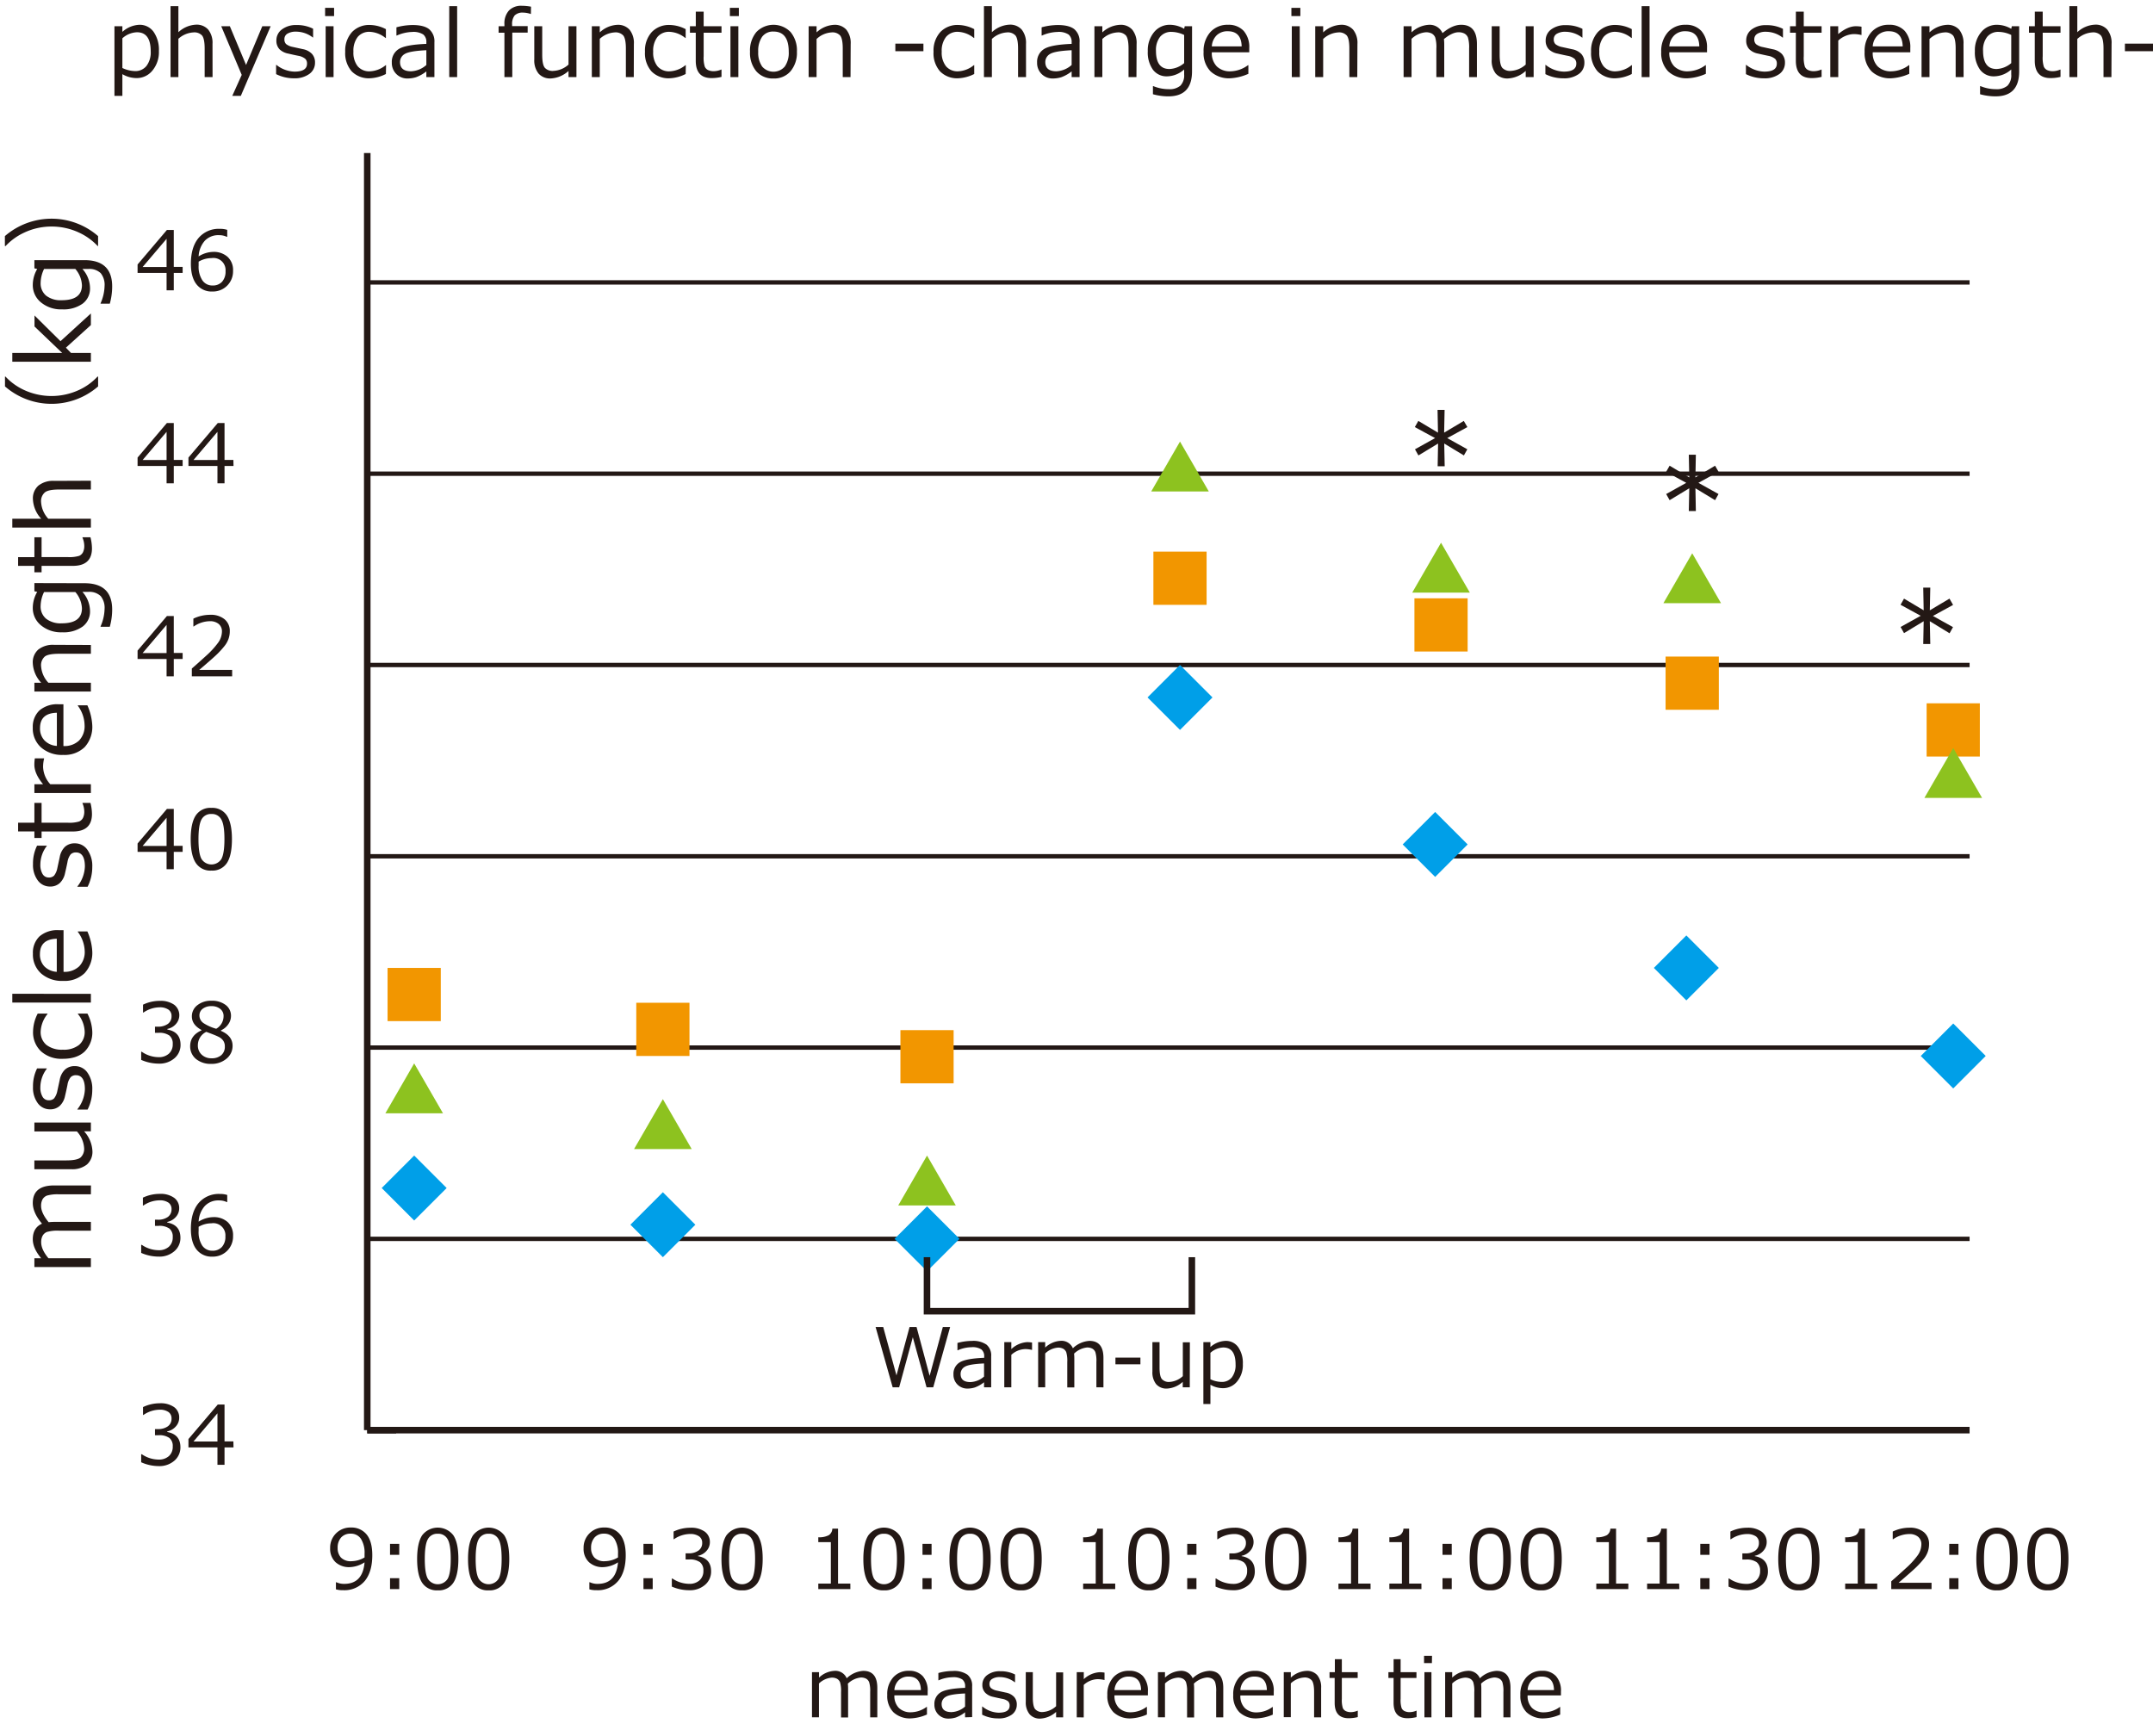 <svg id="レイヤー_1" data-name="レイヤー 1" xmlns="http://www.w3.org/2000/svg" viewBox="0 0 700 564.51"><defs><style>.cls-1{fill:#231815;}.cls-2{fill:#009fe8;}.cls-3{fill:#f29600;}.cls-4{fill:#8dc21f;}</style></defs><rect class="cls-1" x="119.4" y="463.96" width="9.4" height="2.13"/><rect class="cls-1" x="119.4" y="463.96" width="520.97" height="2.13"/><rect class="cls-1" x="119.4" y="402.12" width="520.97" height="1.42"/><rect class="cls-1" x="119.4" y="339.92" width="520.97" height="1.42"/><rect class="cls-1" x="119.4" y="277.72" width="520.97" height="1.42"/><rect class="cls-1" x="119.4" y="215.52" width="520.97" height="1.42"/><rect class="cls-1" x="119.4" y="153.32" width="520.97" height="1.42"/><rect class="cls-1" x="119.4" y="91.12" width="520.97" height="1.42"/><rect class="cls-1" x="118.34" y="49.76" width="2.13" height="415.26"/><path class="cls-1" d="M45.9,407.39v-2.61h.21a9.79,9.79,0,0,0,5.46,1.74,4.82,4.82,0,0,0,3.34-1.13,4,4,0,0,0,1.25-3.15,3.34,3.34,0,0,0-1.09-2.76,5.64,5.64,0,0,0-3.54-.88H50.39v-2h.88a5.4,5.4,0,0,0,3.31-.9,3,3,0,0,0,1.19-2.52,2.48,2.48,0,0,0-1-2.13,4.88,4.88,0,0,0-2.88-.75A9.48,9.48,0,0,0,46.6,392h-.14v-2.57a12.71,12.71,0,0,1,5.45-1.23,7.56,7.56,0,0,1,4.69,1.27,4.08,4.08,0,0,1,1.66,3.42,4.15,4.15,0,0,1-1.11,2.84,5,5,0,0,1-2.77,1.59v.2q4.27.78,4.28,4.93a5.61,5.61,0,0,1-2,4.42,7.35,7.35,0,0,1-5.06,1.73A14.07,14.07,0,0,1,45.9,407.39Z"/><path class="cls-1" d="M73.88,388.56v2.3h-.16a5.84,5.84,0,0,0-2.55-.53,6,6,0,0,0-4.59,1.83,8.22,8.22,0,0,0-2,5.07,9.3,9.3,0,0,1,4.78-1.47A6.69,6.69,0,0,1,74,397.35a5.75,5.75,0,0,1,1.77,4.53,6.52,6.52,0,0,1-6.71,6.73,6.19,6.19,0,0,1-5.15-2.3q-1.84-2.31-1.85-6.7c0-3.59.83-6.39,2.47-8.38a8.6,8.6,0,0,1,7-3A7.4,7.4,0,0,1,73.88,388.56Zm-9.3,10.34c0,.71,0,1.14,0,1.29A8.1,8.1,0,0,0,65.74,405a3.88,3.88,0,0,0,3.34,1.68,4,4,0,0,0,3.08-1.23A4.9,4.9,0,0,0,73.28,402a3.94,3.94,0,0,0-4.55-4.23A8.37,8.37,0,0,0,64.58,398.9Z"/><path class="cls-1" d="M45.9,344.63V342h.21a9.73,9.73,0,0,0,5.46,1.75,4.78,4.78,0,0,0,3.34-1.14,4,4,0,0,0,1.25-3.14,3.34,3.34,0,0,0-1.09-2.76,5.64,5.64,0,0,0-3.54-.88H50.39v-2h.88a5.4,5.4,0,0,0,3.31-.9,3,3,0,0,0,1.19-2.52,2.45,2.45,0,0,0-1-2.12,4.88,4.88,0,0,0-2.88-.75,9.47,9.47,0,0,0-5.25,1.7h-.14v-2.56a12.58,12.58,0,0,1,5.45-1.24,7.63,7.63,0,0,1,4.69,1.27,4.28,4.28,0,0,1,.55,6.26,4.9,4.9,0,0,1-2.77,1.59v.21q4.27.76,4.28,4.93a5.62,5.62,0,0,1-2,4.42,7.4,7.4,0,0,1-5.06,1.73A14.23,14.23,0,0,1,45.9,344.63Z"/><path class="cls-1" d="M65.49,335.05v-.15q-3.1-1.69-3.11-4.38a4.51,4.51,0,0,1,1.79-3.67,7.08,7.08,0,0,1,4.57-1.45,7.3,7.3,0,0,1,4.62,1.37,4.33,4.33,0,0,1,1.74,3.58,4.6,4.6,0,0,1-.87,2.68,5.68,5.68,0,0,1-2.39,2v.17q3.78,1.62,3.78,4.86a5.31,5.31,0,0,1-2,4.2,7.35,7.35,0,0,1-4.92,1.67,7.44,7.44,0,0,1-5-1.61,5.27,5.27,0,0,1-1.87-4.21Q61.86,336.68,65.49,335.05Zm1.58.47a4.83,4.83,0,0,0-2.74,4.37,4,4,0,0,0,1.25,3.05,4.47,4.47,0,0,0,3.19,1.17,4.65,4.65,0,0,0,3.16-1,3.55,3.55,0,0,0,1.17-2.81,3.21,3.21,0,0,0-.54-1.94A4,4,0,0,0,71,337.1C70.33,336.76,69,336.23,67.07,335.52Zm5.62-5.16a2.85,2.85,0,0,0-1.08-2.3,4.35,4.35,0,0,0-2.88-.9,4.47,4.47,0,0,0-2.81.84,2.65,2.65,0,0,0-1.08,2.2,3,3,0,0,0,1.35,2.49,14.65,14.65,0,0,0,4.11,1.82A4.73,4.73,0,0,0,72.69,330.36Z"/><path class="cls-1" d="M59.38,277H56.5v5.64H54.16V277H44.73v-2.73l9.53-11.23H56.5v12h2.88Zm-5.22-1.93v-9.17l-7.79,9.17Z"/><path class="cls-1" d="M68.75,283.08a5.64,5.64,0,0,1-5.08-2.47C62.58,279,62,276.39,62,272.9s.55-6.07,1.63-7.72a5.64,5.64,0,0,1,5.08-2.49,5.63,5.63,0,0,1,5.06,2.49c1.09,1.66,1.64,4.23,1.64,7.69s-.54,6.08-1.63,7.74A5.62,5.62,0,0,1,68.75,283.08Zm0-18.4a3.42,3.42,0,0,0-3.22,1.76q-1,1.77-1,6.46c0,3.1.33,5.25,1,6.43a3.83,3.83,0,0,0,6.44,0c.66-1.18,1-3.33,1-6.46s-.33-5.19-1-6.39A3.41,3.41,0,0,0,68.75,264.68Z"/><path class="cls-1" d="M59.38,214.27H56.5v5.65H54.16v-5.65H44.73v-2.73l9.53-11.22H56.5v12h2.88Zm-5.22-1.92v-9.17l-7.79,9.17Z"/><path class="cls-1" d="M75.48,219.92H62.37v-2.54q2.07-1.8,4.67-4.17A27.41,27.41,0,0,0,70.9,209a6.3,6.3,0,0,0,1.26-3.62,3.07,3.07,0,0,0-1.06-2.49,4.32,4.32,0,0,0-2.88-.9A9.4,9.4,0,0,0,63,203.7h-.13v-2.54a12.54,12.54,0,0,1,5.43-1.25A7,7,0,0,1,73,201.35a4.86,4.86,0,0,1,1.71,3.92,7.45,7.45,0,0,1-.44,2.54,8,8,0,0,1-1.36,2.35,28.87,28.87,0,0,1-2.21,2.44c-.86.85-2.83,2.6-5.92,5.22H75.48Z"/><path class="cls-1" d="M59.38,151.51H56.5v5.64H54.16v-5.64H44.73v-2.73l9.53-11.23H56.5v12h2.88Zm-5.22-1.93v-9.16l-7.79,9.16Z"/><path class="cls-1" d="M75.92,151.51H73v5.64H70.7v-5.64H61.27v-2.73l9.54-11.23H73v12h2.88Zm-5.22-1.93v-9.16l-7.79,9.16Z"/><path class="cls-1" d="M59.38,88.74H56.5v5.65H54.16V88.74H44.73V86l9.53-11.22H56.5v12h2.88Zm-5.22-1.92V77.65l-7.79,9.17Z"/><path class="cls-1" d="M73.88,74.74V77h-.16a5.7,5.7,0,0,0-2.55-.53,6,6,0,0,0-4.59,1.82,8.28,8.28,0,0,0-2,5.08,9.3,9.3,0,0,1,4.78-1.47A6.74,6.74,0,0,1,74,83.52a5.78,5.78,0,0,1,1.77,4.54,6.53,6.53,0,0,1-6.71,6.73,6.2,6.2,0,0,1-5.15-2.31q-1.84-2.31-1.85-6.69c0-3.6.83-6.39,2.47-8.38a8.6,8.6,0,0,1,7-3A7.4,7.4,0,0,1,73.88,74.74Zm-9.3,10.34c0,.71,0,1.14,0,1.28a8.06,8.06,0,0,0,1.21,4.78,3.87,3.87,0,0,0,3.34,1.69,4,4,0,0,0,3.08-1.23,4.91,4.91,0,0,0,1.12-3.44,3.94,3.94,0,0,0-4.55-4.23A8.26,8.26,0,0,0,64.58,85.08Z"/><path class="cls-1" d="M45.9,475.47v-2.61h.21a9.79,9.79,0,0,0,5.46,1.74,4.82,4.82,0,0,0,3.34-1.13,4,4,0,0,0,1.25-3.15,3.32,3.32,0,0,0-1.09-2.75,5.64,5.64,0,0,0-3.54-.89H50.39v-2h.88a5.4,5.4,0,0,0,3.31-.9,3,3,0,0,0,1.19-2.52,2.48,2.48,0,0,0-1-2.13,4.88,4.88,0,0,0-2.88-.75,9.48,9.48,0,0,0-5.25,1.71h-.14v-2.56a12.58,12.58,0,0,1,5.45-1.24,7.56,7.56,0,0,1,4.69,1.27A4.1,4.1,0,0,1,58.26,461a4.15,4.15,0,0,1-1.11,2.84,5,5,0,0,1-2.77,1.59v.2q4.27.78,4.28,4.93a5.64,5.64,0,0,1-2,4.43,7.4,7.4,0,0,1-5.06,1.73A14.08,14.08,0,0,1,45.9,475.47Z"/><path class="cls-1" d="M75.92,470.65H73v5.64H70.7v-5.64H61.27v-2.73l9.54-11.23H73v12h2.88Zm-5.22-1.93v-9.17l-7.79,9.17Z"/><path class="cls-1" d="M29.55,388.35H19.26a12.53,12.53,0,0,0-4,.41A2.86,2.86,0,0,0,13.82,390a4.49,4.49,0,0,0-.46,2.16c0,1.48.81,3.23,2.45,5.25a18.19,18.19,0,0,1,2.16-.1H29.55v2.86H19.26a12.61,12.61,0,0,0-4,.41,2.84,2.84,0,0,0-1.42,1.26,4.41,4.41,0,0,0-.45,2.12q0,2.33,2.37,5.18H29.55V412H11.18v-2.86h2.21q-2.73-3.26-2.73-6.17,0-3.76,3-5.08-3-3.54-3-6.73,0-5.7,6.92-5.7h12Z"/><path class="cls-1" d="M29.55,365v2.86H27.34a10.28,10.28,0,0,1,2.71,6.39,5.48,5.48,0,0,1-1.78,4.4,7.6,7.6,0,0,1-5.1,1.53h-12v-2.86H21.5c2.36,0,3.93-.32,4.7-.95a3.81,3.81,0,0,0,1.15-3.1A8.76,8.76,0,0,0,25,367.9H11.18V365Z"/><path class="cls-1" d="M30,354.32a14.22,14.22,0,0,1-1.52,6.47H25.16v-.11a11,11,0,0,0,2.44-6.52c0-3-1-4.54-2.86-4.54a2.35,2.35,0,0,0-1.74.61,5.22,5.22,0,0,0-1.06,2.5c-.21,1.06-.47,2.28-.8,3.66a6.07,6.07,0,0,1-1.71,3.19,4.49,4.49,0,0,1-3.15,1.13,4.86,4.86,0,0,1-4-2,8.39,8.39,0,0,1-1.55-5.3,12.88,12.88,0,0,1,1.33-6h3.15v.11a10.05,10.05,0,0,0-2.09,6,5.77,5.77,0,0,0,.72,3.11,2.26,2.26,0,0,0,2,1.14,2.36,2.36,0,0,0,1.74-.61,5.68,5.68,0,0,0,1.06-2.43l.78-3.6a6.1,6.1,0,0,1,1.71-3.34,4.53,4.53,0,0,1,3.18-1.13,4.9,4.9,0,0,1,4.09,2.07A9,9,0,0,1,30,354.32Z"/><path class="cls-1" d="M28.43,329.58A14,14,0,0,1,30,335.33a8.65,8.65,0,0,1-2.49,6.6c-1.66,1.56-4,2.35-7.09,2.35a9.91,9.91,0,0,1-7.08-2.43,8.49,8.49,0,0,1-2.59-6.53,13,13,0,0,1,1.51-5.74h3.19v.13a9.79,9.79,0,0,0-2.23,5.67,5.41,5.41,0,0,0,1.87,4.38,8.12,8.12,0,0,0,5.33,1.56,7.93,7.93,0,0,0,5.29-1.56,5.44,5.44,0,0,0,1.82-4.38,9.58,9.58,0,0,0-2.2-5.67v-.13Z"/><path class="cls-1" d="M29.55,323.16V326H4v-2.86Z"/><path class="cls-1" d="M30,309.31a9.75,9.75,0,0,1-2.48,7.11,9.35,9.35,0,0,1-7,2.53,10.23,10.23,0,0,1-7.17-2.43,8.25,8.25,0,0,1-2.65-6.42,7.32,7.32,0,0,1,2.17-5.65,8.91,8.91,0,0,1,6.22-2h1.57V316a6.87,6.87,0,0,0,5.1-1.8,6.71,6.71,0,0,0,1.78-5A11,11,0,0,0,25.3,303v-.13h3.11A18.36,18.36,0,0,1,30,309.31ZM18.46,316V305.24c-3.65.09-5.48,1.76-5.48,5a5.58,5.58,0,0,0,1.46,4A6.14,6.14,0,0,0,18.46,316Z"/><path class="cls-1" d="M30,281.88a14.22,14.22,0,0,1-1.52,6.47H25.16v-.11a11,11,0,0,0,2.44-6.52c0-3-1-4.54-2.86-4.54a2.39,2.39,0,0,0-1.74.6,5.31,5.31,0,0,0-1.06,2.51c-.21,1.06-.47,2.28-.8,3.66a6.07,6.07,0,0,1-1.71,3.19,4.49,4.49,0,0,1-3.15,1.13,4.86,4.86,0,0,1-4-2,8.39,8.39,0,0,1-1.55-5.3,12.88,12.88,0,0,1,1.33-6h3.15v.11a10.05,10.05,0,0,0-2.09,6,5.77,5.77,0,0,0,.72,3.11,2.26,2.26,0,0,0,2,1.14,2.36,2.36,0,0,0,1.74-.61,5.68,5.68,0,0,0,1.06-2.43l.78-3.6a6.17,6.17,0,0,1,1.71-3.35,4.57,4.57,0,0,1,3.18-1.12,4.9,4.9,0,0,1,4.09,2.07A9,9,0,0,1,30,281.88Z"/><path class="cls-1" d="M29.9,264.68q0,5.69-6.25,5.69H13.52v2.1H11.18v-2.12H5.89v-2.84h5.29v-6.44h2.34v6.44H22a10.78,10.78,0,0,0,3.75-.4A2.54,2.54,0,0,0,27,265.9a4.64,4.64,0,0,0,.4-2.08,7.14,7.14,0,0,0-.59-2.65v-.1h2.6A15,15,0,0,1,29.9,264.68Z"/><path class="cls-1" d="M29.55,257.87H11.18V255H14q-2.84-3.45-2.83-6.36a13.09,13.09,0,0,1,.16-2.06h3v.11a11.45,11.45,0,0,0-.32,2.73A8.79,8.79,0,0,0,16.35,255h13.2Z"/><path class="cls-1" d="M30,235.83a9.75,9.75,0,0,1-2.48,7.11,9.39,9.39,0,0,1-7,2.53A10.23,10.23,0,0,1,13.31,243a8.25,8.25,0,0,1-2.65-6.42A7.3,7.3,0,0,1,12.83,231a8.86,8.86,0,0,1,6.22-2h1.57v13.58a6.87,6.87,0,0,0,5.1-1.8,6.73,6.73,0,0,0,1.78-5,10.93,10.93,0,0,0-2.2-6.31v-.13h3.11A18.36,18.36,0,0,1,30,235.83Zm-11.51,6.71V231.76q-5.48.13-5.48,5a5.56,5.56,0,0,0,1.46,4A6.1,6.1,0,0,0,18.46,242.54Z"/><path class="cls-1" d="M29.55,209.72v2.86H19.26c-2.39,0-4,.31-4.74.94a3.76,3.76,0,0,0-1.16,3.11A8.7,8.7,0,0,0,15.73,222H29.55v2.86H11.18V222h2.21a10,10,0,0,1-2.73-6.39,5.48,5.48,0,0,1,1.78-4.39,7.61,7.61,0,0,1,5.14-1.54Z"/><path class="cls-1" d="M27.47,189.64q9,0,9,8.57a21,21,0,0,1-.77,5.59h-3v-.13A14.72,14.72,0,0,0,34,198a6,6,0,0,0-1.26-4.17,5.3,5.3,0,0,0-4.07-1.37H26.8a9.46,9.46,0,0,1,2.47,6.16,6.08,6.08,0,0,1-2.41,5.12,10.63,10.63,0,0,1-6.66,1.86,10.19,10.19,0,0,1-6.9-2.29,7.19,7.19,0,0,1-2.64-5.66,10.33,10.33,0,0,1,1.44-5.19l-.92-.21v-2.65Zm-3,2.86H14.33A10.76,10.76,0,0,0,13.21,197,5.14,5.14,0,0,0,15,201.19a7.68,7.68,0,0,0,5.07,1.49q6.57,0,6.57-4.88A8.66,8.66,0,0,0,24.49,192.5Z"/><path class="cls-1" d="M29.9,178.31q0,5.69-6.25,5.69H13.52v2.09H11.18V184H5.89v-2.84h5.29V174.7h2.34v6.44H22a11,11,0,0,0,3.75-.4A2.58,2.58,0,0,0,27,179.53a4.67,4.67,0,0,0,.4-2.08,7.1,7.1,0,0,0-.59-2.65v-.1h2.6A15,15,0,0,1,29.9,178.31Z"/><path class="cls-1" d="M29.55,156.31v2.86H19.27c-2.39,0-4,.32-4.75,1a3.75,3.75,0,0,0-1.16,3.1,8.74,8.74,0,0,0,2.35,5.41H29.55v2.87H4v-2.87h9.41a9.93,9.93,0,0,1-2.71-6.38,5.48,5.48,0,0,1,1.78-4.39,7.61,7.61,0,0,1,5.14-1.55Z"/><path class="cls-1" d="M31.9,122.45v3.2a23.08,23.08,0,0,1-30.28,0v-3.2h.16a19.41,19.41,0,0,0,6,4.34,21.29,21.29,0,0,0,17.93,0,19.18,19.18,0,0,0,6-4.34Z"/><path class="cls-1" d="M29.55,101.92v3.78l-8.12,7.35,1.65,1.71h6.47v2.86H4v-2.86H20.22l-9-8.6v-3.58l8.45,8.36Z"/><path class="cls-1" d="M27.47,84.59q9,0,9,8.56a21.06,21.06,0,0,1-.77,5.6h-3v-.13A14.76,14.76,0,0,0,34,93a6,6,0,0,0-1.26-4.18,5.3,5.3,0,0,0-4.07-1.36H26.8a9.44,9.44,0,0,1,2.47,6.16,6.09,6.09,0,0,1-2.41,5.12,10.63,10.63,0,0,1-6.66,1.85,10.18,10.18,0,0,1-6.9-2.28,7.19,7.19,0,0,1-2.64-5.67,10.33,10.33,0,0,1,1.44-5.18l-.92-.21V84.59Zm-3,2.86H14.33A10.76,10.76,0,0,0,13.21,92,5.17,5.17,0,0,0,15,96.14a7.68,7.68,0,0,0,5.07,1.48q6.57,0,6.57-4.87A8.64,8.64,0,0,0,24.49,87.45Z"/><path class="cls-1" d="M16.74,71.11a23.05,23.05,0,0,1,15.15,5.66V80h-.13a19.57,19.57,0,0,0-6-4.34,21,21,0,0,0-9-2,20.77,20.77,0,0,0-8.94,2,19.5,19.5,0,0,0-6,4.34H1.59V76.77A23.17,23.17,0,0,1,16.74,71.11Z"/><path class="cls-1" d="M39.79,24.11v7.06H37.21V8.53h2.58v1.83a8.8,8.8,0,0,1,5.49-2.3,5.53,5.53,0,0,1,4.65,2.28,10.13,10.13,0,0,1,1.73,6.25,9.37,9.37,0,0,1-2.1,6.35,6.55,6.55,0,0,1-5.18,2.45A9.16,9.16,0,0,1,39.79,24.11Zm0-11.66v9.66a10.09,10.09,0,0,0,4.07,1,4.57,4.57,0,0,0,3.77-1.68A7.28,7.28,0,0,0,49,16.68c0-4.12-1.48-6.19-4.46-6.19A7.49,7.49,0,0,0,39.79,12.45Z"/><path class="cls-1" d="M69.11,25.07H66.54V15.82c0-2.16-.29-3.58-.85-4.28a3.4,3.4,0,0,0-2.8-1A7.92,7.92,0,0,0,58,12.61V25.07H55.45V2H58v8.47a9,9,0,0,1,5.75-2.45,5,5,0,0,1,3.95,1.61,6.83,6.83,0,0,1,1.39,4.63Z"/><path class="cls-1" d="M88,8.53l-9.7,22.64H75.52l3.07-6.82L71.93,8.53h2.8L80,21.12,85.28,8.53Z"/><path class="cls-1" d="M95.59,25.46a12.8,12.8,0,0,1-5.82-1.36v-3h.1a9.86,9.86,0,0,0,5.87,2.19q4.08,0,4.08-2.58a2.14,2.14,0,0,0-.54-1.56,4.78,4.78,0,0,0-2.25-1c-1-.19-2.06-.43-3.29-.72A5.55,5.55,0,0,1,90.86,16a4,4,0,0,1-1-2.83,4.38,4.38,0,0,1,1.79-3.6A7.54,7.54,0,0,1,96.4,8.14a11.61,11.61,0,0,1,5.4,1.2v2.84h-.1a9,9,0,0,0-5.43-1.89,5.25,5.25,0,0,0-2.8.65,2,2,0,0,0-1,1.81A2.08,2.08,0,0,0,93,14.31a4.91,4.91,0,0,0,2.18.95l3.24.71a5.53,5.53,0,0,1,3,1.54,4.09,4.09,0,0,1,1,2.86,4.41,4.41,0,0,1-1.86,3.68A8.06,8.06,0,0,1,95.59,25.46Z"/><path class="cls-1" d="M108.62,5.23H105.7V2.55h2.92Zm-.17,19.84h-2.57V8.53h2.57Z"/><path class="cls-1" d="M125.47,24.06a12.69,12.69,0,0,1-5.18,1.39,7.78,7.78,0,0,1-5.93-2.24,8.93,8.93,0,0,1-2.12-6.38,9,9,0,0,1,2.18-6.38,7.7,7.7,0,0,1,5.89-2.33,11.63,11.63,0,0,1,5.16,1.36v2.87h-.12a8.76,8.76,0,0,0-5.1-2A4.86,4.86,0,0,0,116.31,12a7.33,7.33,0,0,0-1.4,4.8,7.12,7.12,0,0,0,1.39,4.75,4.9,4.9,0,0,0,4,1.64,8.67,8.67,0,0,0,5.1-2h.12Z"/><path class="cls-1" d="M138.62,25.07V23.22a12.32,12.32,0,0,1-3.39,1.9,9.61,9.61,0,0,1-2.71.4,5,5,0,0,1-3.67-1.46,5.07,5.07,0,0,1-1.46-3.72A4.88,4.88,0,0,1,129.56,16q2.17-1.46,9.06-1.73v-.5a3.09,3.09,0,0,0-1-2.55,5.87,5.87,0,0,0-3.6-.83A13.21,13.21,0,0,0,129,11.56h-.11V8.88a20.27,20.27,0,0,1,5.26-.74q3.68,0,5.38,1.36a5.14,5.14,0,0,1,1.71,4.26V25.07Zm0-3.94v-4.8q-5.44.26-7,1.21a3,3,0,0,0-1.56,2.64q0,3,3.6,3A8,8,0,0,0,138.62,21.13Z"/><path class="cls-1" d="M148.63,25.07h-2.57V2h2.57Z"/><path class="cls-1" d="M172.61,4.54h-.08a8,8,0,0,0-2.39-.44,3.66,3.66,0,0,0-2.81.92,4.5,4.5,0,0,0-.83,3v.48h5.06v2.11h-5V25.07H164V10.64h-1.89V8.53H164V7.89a6.27,6.27,0,0,1,1.46-4.46,5.46,5.46,0,0,1,4.19-1.55,16.22,16.22,0,0,1,3,.29Z"/><path class="cls-1" d="M187.42,25.07h-2.58v-2a9.27,9.27,0,0,1-5.75,2.44,5,5,0,0,1-4-1.6,6.84,6.84,0,0,1-1.38-4.59V8.53h2.58v9.29c0,2.13.28,3.54.86,4.23a3.42,3.42,0,0,0,2.78,1A7.9,7.9,0,0,0,184.84,21V8.53h2.58Z"/><path class="cls-1" d="M206.06,25.07h-2.57V15.8c0-2.14-.29-3.56-.85-4.26a3.4,3.4,0,0,0-2.8-1A7.8,7.8,0,0,0,195,12.63V25.07h-2.58V8.53H195v2a9,9,0,0,1,5.75-2.46,5,5,0,0,1,3.95,1.61,6.83,6.83,0,0,1,1.39,4.63Z"/><path class="cls-1" d="M222.93,24.06a12.69,12.69,0,0,1-5.18,1.39,7.76,7.76,0,0,1-5.93-2.24,8.93,8.93,0,0,1-2.12-6.38,9,9,0,0,1,2.18-6.38,7.7,7.7,0,0,1,5.89-2.33,11.67,11.67,0,0,1,5.16,1.36v2.87h-.12a8.76,8.76,0,0,0-5.1-2A4.86,4.86,0,0,0,213.77,12a7.27,7.27,0,0,0-1.4,4.8,7.12,7.12,0,0,0,1.39,4.75,4.9,4.9,0,0,0,4,1.64,8.67,8.67,0,0,0,5.1-2h.12Z"/><path class="cls-1" d="M231.33,25.39c-3.42,0-5.12-1.88-5.12-5.64V10.64h-1.89V8.53h1.9V3.78h2.56V8.53h5.8v2.11h-5.8v7.65a9.72,9.72,0,0,0,.36,3.37,2.26,2.26,0,0,0,1.09,1.13,4.24,4.24,0,0,0,1.87.36,6.45,6.45,0,0,0,2.39-.53h.09V25A13.47,13.47,0,0,1,231.33,25.39Z"/><path class="cls-1" d="M240.22,5.23h-2.91V2.55h2.91Zm-.16,19.84h-2.57V8.53h2.57Z"/><path class="cls-1" d="M251.48,25.52a7.07,7.07,0,0,1-5.58-2.33,9.37,9.37,0,0,1-2.05-6.38,9.34,9.34,0,0,1,2.07-6.39,7.74,7.74,0,0,1,11.12,0,9.36,9.36,0,0,1,2.06,6.4A9.3,9.3,0,0,1,257,23.2,7,7,0,0,1,251.48,25.52Zm0-15.26a4.37,4.37,0,0,0-3.68,1.68,8,8,0,0,0-1.28,4.87,7.87,7.87,0,0,0,1.28,4.83,4.86,4.86,0,0,0,7.35,0,7.8,7.8,0,0,0,1.29-4.83C256.44,12.44,254.78,10.26,251.48,10.26Z"/><path class="cls-1" d="M276.53,25.07H274V15.8c0-2.14-.28-3.56-.85-4.26a3.38,3.38,0,0,0-2.79-1,7.78,7.78,0,0,0-4.87,2.14V25.07h-2.58V8.53h2.58v2a9,9,0,0,1,5.75-2.46,5,5,0,0,1,3.95,1.61,6.88,6.88,0,0,1,1.39,4.63Z"/><path class="cls-1" d="M300.23,16.65H291.1V14.19h9.13Z"/><path class="cls-1" d="M316.75,24.06a12.69,12.69,0,0,1-5.18,1.39,7.75,7.75,0,0,1-5.93-2.24,8.89,8.89,0,0,1-2.12-6.38,9,9,0,0,1,2.18-6.38,7.67,7.67,0,0,1,5.88-2.33,11.7,11.7,0,0,1,5.17,1.36v2.87h-.12a8.79,8.79,0,0,0-5.11-2A4.84,4.84,0,0,0,307.59,12a7.27,7.27,0,0,0-1.41,4.8,7.12,7.12,0,0,0,1.4,4.75,4.88,4.88,0,0,0,3.94,1.64,8.72,8.72,0,0,0,5.11-2h.12Z"/><path class="cls-1" d="M333.59,25.07H331V15.82c0-2.16-.28-3.58-.85-4.28a3.37,3.37,0,0,0-2.79-1,7.9,7.9,0,0,0-4.87,2.12V25.07h-2.58V2h2.58v8.47a9,9,0,0,1,5.75-2.45,5,5,0,0,1,3.95,1.61,6.88,6.88,0,0,1,1.39,4.63Z"/><path class="cls-1" d="M348.42,25.07V23.22a12.32,12.32,0,0,1-3.39,1.9,9.61,9.61,0,0,1-2.71.4,5,5,0,0,1-5.13-5.18A4.88,4.88,0,0,1,339.36,16q2.17-1.46,9.06-1.73v-.5a3.09,3.09,0,0,0-1-2.55,5.87,5.87,0,0,0-3.6-.83,13.21,13.21,0,0,0-5.05,1.17h-.11V8.88a20.27,20.27,0,0,1,5.26-.74q3.68,0,5.38,1.36a5.13,5.13,0,0,1,1.7,4.26V25.07Zm0-3.94v-4.8q-5.44.26-7,1.21a3,3,0,0,0-1.56,2.64q0,3,3.6,3A8,8,0,0,0,348.42,21.13Z"/><path class="cls-1" d="M369.49,25.07h-2.57V15.8c0-2.14-.28-3.56-.85-4.26a3.4,3.4,0,0,0-2.8-1,7.8,7.8,0,0,0-4.87,2.14V25.07h-2.57V8.53h2.57v2a9,9,0,0,1,5.75-2.46,4.93,4.93,0,0,1,4,1.61,6.83,6.83,0,0,1,1.39,4.63Z"/><path class="cls-1" d="M387.56,23.19q0,8.15-7.71,8.14a18.83,18.83,0,0,1-5-.69V28h.12A13.22,13.22,0,0,0,380,29a5.42,5.42,0,0,0,3.76-1.13A4.79,4.79,0,0,0,385,24.23V22.59a8.52,8.52,0,0,1-5.55,2.23,5.49,5.49,0,0,1-4.61-2.17,9.62,9.62,0,0,1-1.66-6,9.17,9.17,0,0,1,2.05-6.21,6.49,6.49,0,0,1,5.1-2.38A9.25,9.25,0,0,1,385,9.37l.19-.84h2.38ZM385,20.52V11.37a9.81,9.81,0,0,0-4.07-1,4.6,4.6,0,0,0-3.75,1.6,6.91,6.91,0,0,0-1.34,4.56q0,5.91,4.39,5.91A7.83,7.83,0,0,0,385,20.52Z"/><path class="cls-1" d="M400,25.45a8.77,8.77,0,0,1-6.4-2.23,8.45,8.45,0,0,1-2.28-6.32,9.2,9.2,0,0,1,2.18-6.44,7.44,7.44,0,0,1,5.78-2.4,6.61,6.61,0,0,1,5.09,2,8,8,0,0,1,1.8,5.59V17H394a6.17,6.17,0,0,0,1.61,4.59,6.07,6.07,0,0,0,4.47,1.6,9.92,9.92,0,0,0,5.68-2h.12V24A16.5,16.5,0,0,1,400,25.45Zm-6-10.36h9.7q-.12-4.93-4.52-4.93a5,5,0,0,0-3.6,1.31A5.46,5.46,0,0,0,394,15.09Z"/><path class="cls-1" d="M422.78,5.23h-2.91V2.55h2.91Zm-.16,19.84H420V8.53h2.58Z"/><path class="cls-1" d="M441.29,25.07h-2.58V15.8q0-3.21-.84-4.26a3.4,3.4,0,0,0-2.8-1,7.8,7.8,0,0,0-4.87,2.14V25.07h-2.58V8.53h2.58v2A9,9,0,0,1,436,8.06a5,5,0,0,1,3.95,1.61,6.83,6.83,0,0,1,1.39,4.63Z"/><path class="cls-1" d="M477.65,25.07V15.8a11.3,11.3,0,0,0-.37-3.57,2.59,2.59,0,0,0-1.15-1.32,4,4,0,0,0-1.94-.42c-1.33,0-2.91.74-4.72,2.21a17.25,17.25,0,0,1,.09,2V25.07H467V15.8a11.08,11.08,0,0,0-.37-3.62,2.59,2.59,0,0,0-1.13-1.28,4,4,0,0,0-1.91-.41,7.62,7.62,0,0,0-4.66,2.14V25.07h-2.58V8.53h2.58v2a8.88,8.88,0,0,1,5.55-2.46A4.52,4.52,0,0,1,469,10.77c2.13-1.8,4.15-2.71,6.06-2.71q5.13,0,5.13,6.24V25.07Z"/><path class="cls-1" d="M498.63,25.07h-2.58v-2a9.3,9.3,0,0,1-5.75,2.44,5,5,0,0,1-4-1.6A6.84,6.84,0,0,1,485,19.33V8.53h2.58v9.29c0,2.13.28,3.54.85,4.23a3.44,3.44,0,0,0,2.79,1A7.9,7.9,0,0,0,496.05,21V8.53h2.58Z"/><path class="cls-1" d="M508.27,25.46a12.77,12.77,0,0,1-5.82-1.36v-3h.1a9.86,9.86,0,0,0,5.87,2.19q4.08,0,4.08-2.58a2.14,2.14,0,0,0-.54-1.56,4.78,4.78,0,0,0-2.25-1q-1.44-.28-3.3-.72A5.52,5.52,0,0,1,503.54,16a4,4,0,0,1-1-2.83,4.38,4.38,0,0,1,1.79-3.6,7.54,7.54,0,0,1,4.77-1.39,11.6,11.6,0,0,1,5.39,1.2v2.84h-.1a9,9,0,0,0-5.43-1.89,5.19,5.19,0,0,0-2.79.65,2,2,0,0,0-1,1.81,2.11,2.11,0,0,0,.54,1.56,5,5,0,0,0,2.19.95l3.23.71a5.52,5.52,0,0,1,3,1.54,4.09,4.09,0,0,1,1,2.86,4.41,4.41,0,0,1-1.86,3.68A8.06,8.06,0,0,1,508.27,25.46Z"/><path class="cls-1" d="M530.54,24.06a12.69,12.69,0,0,1-5.18,1.39,7.76,7.76,0,0,1-5.93-2.24,8.93,8.93,0,0,1-2.12-6.38,9,9,0,0,1,2.18-6.38,7.7,7.7,0,0,1,5.89-2.33,11.67,11.67,0,0,1,5.16,1.36v2.87h-.12a8.76,8.76,0,0,0-5.1-2A4.86,4.86,0,0,0,521.38,12a7.27,7.27,0,0,0-1.4,4.8,7.12,7.12,0,0,0,1.39,4.75,4.89,4.89,0,0,0,4,1.64,8.67,8.67,0,0,0,5.1-2h.12Z"/><path class="cls-1" d="M536.32,25.07h-2.58V2h2.58Z"/><path class="cls-1" d="M548.79,25.45a8.8,8.8,0,0,1-6.41-2.23,8.49,8.49,0,0,1-2.27-6.32,9.2,9.2,0,0,1,2.18-6.44,7.43,7.43,0,0,1,5.78-2.4,6.58,6.58,0,0,1,5.08,2A7.93,7.93,0,0,1,555,15.61V17H542.74a6.18,6.18,0,0,0,1.62,4.59,6.07,6.07,0,0,0,4.47,1.6,10,10,0,0,0,5.68-2h.11V24A16.46,16.46,0,0,1,548.79,25.45Zm-6-10.36h9.7q-.11-4.93-4.52-4.93a5,5,0,0,0-3.6,1.31A5.55,5.55,0,0,0,542.74,15.09Z"/><path class="cls-1" d="M573.47,25.46a12.77,12.77,0,0,1-5.82-1.36v-3h.1a9.83,9.83,0,0,0,5.86,2.19q4.1,0,4.09-2.58a2.14,2.14,0,0,0-.54-1.56,4.88,4.88,0,0,0-2.26-1c-.95-.19-2-.43-3.29-.72A5.48,5.48,0,0,1,568.74,16a4,4,0,0,1-1-2.83,4.37,4.37,0,0,1,1.78-3.6,7.54,7.54,0,0,1,4.77-1.39,11.61,11.61,0,0,1,5.4,1.2v2.84h-.1a9,9,0,0,0-5.43-1.89,5.19,5.19,0,0,0-2.79.65,2,2,0,0,0-1,1.81,2.08,2.08,0,0,0,.55,1.56,5,5,0,0,0,2.19.95l3.23.71a5.56,5.56,0,0,1,3,1.54,4.09,4.09,0,0,1,1,2.86,4.41,4.41,0,0,1-1.86,3.68A8.06,8.06,0,0,1,573.47,25.46Z"/><path class="cls-1" d="M589,25.39c-3.42,0-5.12-1.88-5.12-5.64V10.64h-1.89V8.53h1.9V3.78h2.56V8.53h5.8v2.11h-5.8v7.65a9.72,9.72,0,0,0,.36,3.37,2.26,2.26,0,0,0,1.09,1.13,4.24,4.24,0,0,0,1.87.36,6.45,6.45,0,0,0,2.39-.53h.09V25A13.47,13.47,0,0,1,589,25.39Z"/><path class="cls-1" d="M595.08,25.07V8.53h2.57v2.55q3.11-2.55,5.72-2.55a11.66,11.66,0,0,1,1.86.15v2.69h-.1a10.74,10.74,0,0,0-2.46-.29,7.87,7.87,0,0,0-5,2.11V25.07Z"/><path class="cls-1" d="M614.92,25.45a8.77,8.77,0,0,1-6.4-2.23,8.45,8.45,0,0,1-2.28-6.32,9.2,9.2,0,0,1,2.18-6.44,7.44,7.44,0,0,1,5.78-2.4,6.61,6.61,0,0,1,5.09,2,8,8,0,0,1,1.8,5.59V17H608.88a6.17,6.17,0,0,0,1.61,4.59,6.07,6.07,0,0,0,4.47,1.6,9.92,9.92,0,0,0,5.68-2h.12V24A16.5,16.5,0,0,1,614.92,25.45Zm-6-10.36h9.7q-.12-4.93-4.52-4.93a5,5,0,0,0-3.6,1.31A5.46,5.46,0,0,0,608.88,15.09Z"/><path class="cls-1" d="M638.42,25.07h-2.58V15.8c0-2.14-.28-3.56-.85-4.26a3.37,3.37,0,0,0-2.79-1,7.78,7.78,0,0,0-4.87,2.14V25.07h-2.58V8.53h2.58v2a9,9,0,0,1,5.75-2.46A5,5,0,0,1,637,9.67a6.88,6.88,0,0,1,1.39,4.63Z"/><path class="cls-1" d="M656.49,23.19q0,8.15-7.71,8.14a18.9,18.9,0,0,1-5-.69V28h.12A13.26,13.26,0,0,0,648.92,29a5.42,5.42,0,0,0,3.76-1.13,4.79,4.79,0,0,0,1.23-3.67V22.59a8.47,8.47,0,0,1-5.54,2.23,5.48,5.48,0,0,1-4.61-2.17,9.62,9.62,0,0,1-1.67-6,9.13,9.13,0,0,1,2.06-6.21,6.47,6.47,0,0,1,5.09-2.38,9.25,9.25,0,0,1,4.67,1.31l.19-.84h2.39Zm-2.58-2.67V11.37a9.77,9.77,0,0,0-4.07-1,4.6,4.6,0,0,0-3.75,1.6,6.91,6.91,0,0,0-1.34,4.56c0,3.94,1.47,5.91,4.39,5.91A7.83,7.83,0,0,0,653.91,20.52Z"/><path class="cls-1" d="M666.68,25.39q-5.11,0-5.12-5.64V10.64h-1.88V8.53h1.9V3.78h2.56V8.53h5.79v2.11h-5.79v7.65a9.72,9.72,0,0,0,.36,3.37,2.26,2.26,0,0,0,1.09,1.13,4.21,4.21,0,0,0,1.87.36,6.4,6.4,0,0,0,2.38-.53h.09V25A13.4,13.4,0,0,1,666.68,25.39Z"/><path class="cls-1" d="M686.48,25.07h-2.57V15.82c0-2.16-.29-3.58-.85-4.28a3.4,3.4,0,0,0-2.8-1,7.92,7.92,0,0,0-4.87,2.12V25.07h-2.57V2h2.57v8.47a9,9,0,0,1,5.75-2.45,5,5,0,0,1,4,1.61,6.83,6.83,0,0,1,1.39,4.63Z"/><path class="cls-1" d="M700,16.65h-9.13V14.19H700Z"/><path class="cls-1" d="M282.92,558.41v-8.23a9.84,9.84,0,0,0-.33-3.18,2.3,2.3,0,0,0-1-1.17,3.58,3.58,0,0,0-1.73-.37,7.13,7.13,0,0,0-4.2,2,16.08,16.08,0,0,1,.08,1.73v9.26h-2.29v-8.23a9.93,9.93,0,0,0-.33-3.22,2.34,2.34,0,0,0-1-1.14,3.6,3.6,0,0,0-1.7-.36,6.8,6.8,0,0,0-4.15,1.9v11H264V543.72h2.29v1.77a7.89,7.89,0,0,1,4.94-2.19,4,4,0,0,1,4.06,2.41,8.52,8.52,0,0,1,5.39-2.41q4.56,0,4.56,5.54v9.57Z"/><path class="cls-1" d="M296.16,558.75a7.8,7.8,0,0,1-5.69-2,7.49,7.49,0,0,1-2-5.61,8.12,8.12,0,0,1,1.94-5.73,6.6,6.6,0,0,1,5.13-2.13A5.83,5.83,0,0,1,300,545a7,7,0,0,1,1.61,5v1.26H290.79a5.49,5.49,0,0,0,1.44,4.08,5.37,5.37,0,0,0,4,1.42,8.82,8.82,0,0,0,5.05-1.75h.1v2.48A14.55,14.55,0,0,1,296.16,558.75Zm-5.37-9.21h8.62q-.11-4.38-4-4.38a4.46,4.46,0,0,0-3.2,1.17A4.88,4.88,0,0,0,290.79,549.54Z"/><path class="cls-1" d="M313.77,558.41v-1.64a11,11,0,0,1-3,1.69,8.16,8.16,0,0,1-2.4.36,4.45,4.45,0,0,1-4.57-4.61,4.34,4.34,0,0,1,1.93-3.85q1.94-1.3,8.06-1.54v-.45a2.74,2.74,0,0,0-.91-2.27,5.23,5.23,0,0,0-3.2-.73,11.62,11.62,0,0,0-4.49,1h-.1V544a17.84,17.84,0,0,1,4.68-.66,7.61,7.61,0,0,1,4.78,1.21,4.56,4.56,0,0,1,1.52,3.78v10Zm0-3.5v-4.26c-3.23.15-5.31.5-6.23,1.07a2.63,2.63,0,0,0-1.39,2.35c0,1.76,1.07,2.64,3.2,2.64A7.11,7.11,0,0,0,313.77,554.91Z"/><path class="cls-1" d="M324.5,558.76a11.4,11.4,0,0,1-5.18-1.21V554.9h.1a8.74,8.74,0,0,0,5.21,2c2.42,0,3.63-.76,3.63-2.29a1.92,1.92,0,0,0-.48-1.39,4.25,4.25,0,0,0-2-.84c-.85-.17-1.83-.38-2.93-.64a5,5,0,0,1-2.56-1.37,3.6,3.6,0,0,1-.9-2.52,3.87,3.87,0,0,1,1.59-3.19,6.66,6.66,0,0,1,4.24-1.24,10.35,10.35,0,0,1,4.8,1.06V547h-.1a8,8,0,0,0-4.82-1.68,4.53,4.53,0,0,0-2.48.58,1.8,1.8,0,0,0-.92,1.6,1.88,1.88,0,0,0,.49,1.39,4.47,4.47,0,0,0,1.95.85l2.87.62a4.92,4.92,0,0,1,2.68,1.38,3.6,3.6,0,0,1,.9,2.54,3.93,3.93,0,0,1-1.65,3.27A7.14,7.14,0,0,1,324.5,558.76Z"/><path class="cls-1" d="M345.66,558.41h-2.29v-1.77a8.22,8.22,0,0,1-5.11,2.18,4.38,4.38,0,0,1-3.52-1.43,6.05,6.05,0,0,1-1.23-4.07v-9.6h2.29V552c0,1.89.26,3.14.76,3.75a3,3,0,0,0,2.48.93,7,7,0,0,0,4.33-1.89v-11h2.29Z"/><path class="cls-1" d="M350.08,558.41V543.72h2.29V546a8.3,8.3,0,0,1,5.09-2.26,10.37,10.37,0,0,1,1.65.13v2.39H359a9.5,9.5,0,0,0-2.19-.26,7,7,0,0,0-4.46,1.87v10.56Z"/><path class="cls-1" d="M367.72,558.75a7.79,7.79,0,0,1-5.69-2,7.49,7.49,0,0,1-2-5.61,8.16,8.16,0,0,1,1.93-5.73,6.63,6.63,0,0,1,5.14-2.13A5.85,5.85,0,0,1,371.6,545a7.09,7.09,0,0,1,1.61,5v1.26H362.35a5.52,5.52,0,0,0,1.43,4.08,5.41,5.41,0,0,0,4,1.42,8.77,8.77,0,0,0,5-1.75h.11v2.48A14.55,14.55,0,0,1,367.72,558.75Zm-5.37-9.21H371q-.11-4.38-4-4.38a4.44,4.44,0,0,0-3.2,1.17A4.88,4.88,0,0,0,362.35,549.54Z"/><path class="cls-1" d="M395.41,558.41v-8.23a9.84,9.84,0,0,0-.33-3.18,2.31,2.31,0,0,0-1-1.17,3.53,3.53,0,0,0-1.72-.37,7.13,7.13,0,0,0-4.2,2,16.08,16.08,0,0,1,.08,1.73v9.26h-2.29v-8.23a9.56,9.56,0,0,0-.34-3.22,2.29,2.29,0,0,0-1-1.14,3.53,3.53,0,0,0-1.69-.36,6.78,6.78,0,0,0-4.15,1.9v11h-2.29V543.72h2.29v1.77a7.89,7.89,0,0,1,4.94-2.19,4,4,0,0,1,4.06,2.41,8.5,8.5,0,0,1,5.38-2.41c3,0,4.57,1.85,4.57,5.54v9.57Z"/><path class="cls-1" d="M408.65,558.75a7.79,7.79,0,0,1-5.69-2,7.49,7.49,0,0,1-2-5.61,8.17,8.17,0,0,1,1.94-5.73A6.63,6.63,0,0,1,408,543.3a5.85,5.85,0,0,1,4.52,1.74,7.09,7.09,0,0,1,1.61,5v1.26H403.28a5.52,5.52,0,0,0,1.43,4.08,5.41,5.41,0,0,0,4,1.42,8.77,8.77,0,0,0,5-1.75h.11v2.48A14.55,14.55,0,0,1,408.65,558.75Zm-5.37-9.21h8.62q-.11-4.38-4-4.38a4.44,4.44,0,0,0-3.2,1.17A4.88,4.88,0,0,0,403.28,549.54Z"/><path class="cls-1" d="M429.54,558.41h-2.29v-8.23c0-1.91-.26-3.17-.76-3.79a3,3,0,0,0-2.48-.93,6.92,6.92,0,0,0-4.33,1.9v11h-2.29V543.72h2.29v1.77a8,8,0,0,1,5.11-2.19,4.43,4.43,0,0,1,3.51,1.42,6.14,6.14,0,0,1,1.24,4.12Z"/><path class="cls-1" d="M438.5,558.7q-4.56,0-4.56-5v-8.1h-1.67v-1.87H434v-4.23h2.27v4.23h5.15v1.87h-5.15v6.8a8.81,8.81,0,0,0,.32,3,2.05,2.05,0,0,0,1,1,3.82,3.82,0,0,0,1.67.32,5.79,5.79,0,0,0,2.12-.47h.07v2.08A12.27,12.27,0,0,1,438.5,558.7Z"/><path class="cls-1" d="M457.64,558.7q-4.54,0-4.55-5v-8.1h-1.68v-1.87h1.69v-4.23h2.28v4.23h5.15v1.87h-5.15v6.8a8.55,8.55,0,0,0,.32,3,2,2,0,0,0,1,1,3.85,3.85,0,0,0,1.67.32,5.75,5.75,0,0,0,2.12-.47h.08v2.08A12.35,12.35,0,0,1,457.64,558.7Z"/><path class="cls-1" d="M465.55,540.78H463V538.4h2.59Zm-.15,17.63h-2.28V543.72h2.28Z"/><path class="cls-1" d="M488.8,558.41v-8.23a9.84,9.84,0,0,0-.33-3.18,2.3,2.3,0,0,0-1-1.17,3.58,3.58,0,0,0-1.73-.37,7.13,7.13,0,0,0-4.2,2,16.08,16.08,0,0,1,.08,1.73v9.26h-2.29v-8.23A9.93,9.93,0,0,0,479,547a2.34,2.34,0,0,0-1-1.14,3.6,3.6,0,0,0-1.7-.36,6.8,6.8,0,0,0-4.15,1.9v11h-2.29V543.72h2.29v1.77a7.89,7.89,0,0,1,4.94-2.19,4,4,0,0,1,4.06,2.41,8.52,8.52,0,0,1,5.39-2.41q4.56,0,4.56,5.54v9.57Z"/><path class="cls-1" d="M502,558.75a7.8,7.8,0,0,1-5.69-2,7.49,7.49,0,0,1-2-5.61,8.12,8.12,0,0,1,1.94-5.73,6.6,6.6,0,0,1,5.13-2.13,5.83,5.83,0,0,1,4.52,1.74,7.09,7.09,0,0,1,1.61,5v1.26H496.67a5.49,5.49,0,0,0,1.44,4.08,5.37,5.37,0,0,0,4,1.42,8.82,8.82,0,0,0,5.05-1.75h.1v2.48A14.55,14.55,0,0,1,502,558.75Zm-5.37-9.21h8.62q-.1-4.38-4-4.38a4.46,4.46,0,0,0-3.2,1.17A4.88,4.88,0,0,0,496.67,549.54Z"/><path class="cls-1" d="M308.91,431.5l-5.49,19.6h-2.17l-4.47-16.28-4.44,16.28h-2.11l-5.55-19.6h2.48l4.31,15.73,4.25-15.73H298l4.25,15.87,4.29-15.87Z"/><path class="cls-1" d="M319.94,451.1v-1.64a11,11,0,0,1-3,1.69,8.21,8.21,0,0,1-2.4.36A4.46,4.46,0,0,1,310,446.9a4.31,4.31,0,0,1,1.93-3.85c1.29-.87,4-1.38,8.06-1.55v-.44a2.77,2.77,0,0,0-.91-2.27,5.23,5.23,0,0,0-3.2-.73,11.58,11.58,0,0,0-4.49,1h-.1v-2.38a17.86,17.86,0,0,1,4.68-.67,7.61,7.61,0,0,1,4.78,1.22,4.55,4.55,0,0,1,1.51,3.78V451.1Zm0-3.5v-4.26c-3.24.15-5.31.5-6.24,1.07a2.64,2.64,0,0,0-1.38,2.35c0,1.76,1.06,2.64,3.2,2.64A7.14,7.14,0,0,0,319.94,447.6Z"/><path class="cls-1" d="M326.52,451.1V436.41h2.29v2.26a8.3,8.3,0,0,1,5.08-2.26,10.41,10.41,0,0,1,1.66.13v2.39h-.1a8.91,8.91,0,0,0-2.18-.26,7,7,0,0,0-4.46,1.87V451.1Z"/><path class="cls-1" d="M356.47,451.1v-8.23a9.84,9.84,0,0,0-.33-3.18,2.3,2.3,0,0,0-1-1.17,3.58,3.58,0,0,0-1.73-.37,7.13,7.13,0,0,0-4.2,2,16.08,16.08,0,0,1,.08,1.73v9.26H347v-8.23a9.93,9.93,0,0,0-.33-3.22,2.29,2.29,0,0,0-1-1.14,3.6,3.6,0,0,0-1.7-.36,6.8,6.8,0,0,0-4.15,1.9V451.1h-2.29V436.41h2.29v1.76a7.93,7.93,0,0,1,4.94-2.18,4,4,0,0,1,4.06,2.41A8.52,8.52,0,0,1,354.2,436q4.56,0,4.56,5.54v9.57Z"/><path class="cls-1" d="M370.78,443.62h-8.12v-2.18h8.12Z"/><path class="cls-1" d="M386.83,451.1h-2.29v-1.77a8.24,8.24,0,0,1-5.11,2.18,4.4,4.4,0,0,1-3.53-1.43,6.12,6.12,0,0,1-1.22-4.08v-9.59H377v8.25c0,1.9.25,3.15.76,3.76a3,3,0,0,0,2.48.93,7,7,0,0,0,4.33-1.89v-11h2.29Z"/><path class="cls-1" d="M393.54,450.26v6.27h-2.29V436.41h2.29V438a7.82,7.82,0,0,1,4.87-2,4.91,4.91,0,0,1,4.14,2,9,9,0,0,1,1.53,5.56,8.33,8.33,0,0,1-1.86,5.65,5.84,5.84,0,0,1-4.6,2.17A8.16,8.16,0,0,1,393.54,450.26Zm0-10.37v8.59a8.91,8.91,0,0,0,3.61.87,4.11,4.11,0,0,0,3.36-1.49,6.57,6.57,0,0,0,1.21-4.21q0-5.5-4-5.5A6.62,6.62,0,0,0,393.54,439.89Z"/><path class="cls-1" d="M109.22,516.79v-2.3h.16a5.84,5.84,0,0,0,2.55.52c4,0,6.21-2.32,6.6-7a9.44,9.44,0,0,1-4.78,1.56,6.49,6.49,0,0,1-4.69-1.64,5.94,5.94,0,0,1-1.72-4.51,6.52,6.52,0,0,1,6.71-6.73,6.31,6.31,0,0,1,5.13,2.24q1.86,2.25,1.86,6.76c0,3.6-.82,6.4-2.45,8.38a8.61,8.61,0,0,1-7,3A7.83,7.83,0,0,1,109.22,516.79Zm9.31-10.37,0-1.16a8.52,8.52,0,0,0-1.17-4.87,3.86,3.86,0,0,0-3.38-1.7,4,4,0,0,0-3.07,1.24,4.93,4.93,0,0,0-1.13,3.43,4.49,4.49,0,0,0,1.05,3.07,4.42,4.42,0,0,0,3.49,1.21A8.57,8.57,0,0,0,118.53,506.42Z"/><path class="cls-1" d="M129.81,505.57h-3V502h3Zm0,11.15h-3v-3.55h3Z"/><path class="cls-1" d="M142.33,517.12a5.66,5.66,0,0,1-5.08-2.47q-1.63-2.48-1.63-7.71c0-3.5.55-6.07,1.64-7.73a6.4,6.4,0,0,1,10.13,0c1.1,1.66,1.64,4.22,1.64,7.69s-.54,6.08-1.62,7.73A5.66,5.66,0,0,1,142.33,517.12Zm0-18.4a3.42,3.42,0,0,0-3.22,1.76c-.67,1.17-1,3.33-1,6.46s.33,5.24,1,6.42a3.81,3.81,0,0,0,6.44,0q1-1.77,1-6.45t-1-6.39A3.4,3.4,0,0,0,142.33,498.72Z"/><path class="cls-1" d="M158.88,517.12a5.68,5.68,0,0,1-5.09-2.47q-1.62-2.48-1.62-7.71c0-3.5.54-6.07,1.63-7.73a6.41,6.41,0,0,1,10.14,0q1.63,2.49,1.64,7.69c0,3.5-.55,6.08-1.63,7.73A5.64,5.64,0,0,1,158.88,517.12Zm0-18.4a3.42,3.42,0,0,0-3.23,1.76c-.67,1.17-1,3.33-1,6.46s.33,5.24,1,6.42a3.82,3.82,0,0,0,6.45,0q1-1.77,1-6.45t-1-6.39A3.39,3.39,0,0,0,158.88,498.72Z"/><path class="cls-1" d="M191.62,516.79v-2.3h.16a5.81,5.81,0,0,0,2.55.52q6,0,6.6-7a9.44,9.44,0,0,1-4.78,1.56,6.49,6.49,0,0,1-4.69-1.64,5.94,5.94,0,0,1-1.72-4.51,6.52,6.52,0,0,1,6.71-6.73,6.31,6.31,0,0,1,5.13,2.24q1.86,2.25,1.86,6.76c0,3.6-.82,6.4-2.46,8.38a8.58,8.58,0,0,1-7,3A7.83,7.83,0,0,1,191.62,516.79Zm9.31-10.37,0-1.16a8.52,8.52,0,0,0-1.17-4.87,3.86,3.86,0,0,0-3.38-1.7,3.94,3.94,0,0,0-3.07,1.24,4.93,4.93,0,0,0-1.13,3.43,4.49,4.49,0,0,0,1.05,3.07,4.41,4.41,0,0,0,3.49,1.21A8.6,8.6,0,0,0,200.93,506.42Z"/><path class="cls-1" d="M212.21,505.57h-3V502h3Zm0,11.15h-3v-3.55h3Z"/><path class="cls-1" d="M218.43,515.9v-2.62h.2A9.8,9.8,0,0,0,224.1,515a4.77,4.77,0,0,0,3.33-1.13,4,4,0,0,0,1.26-3.14,3.34,3.34,0,0,0-1.1-2.76,5.59,5.59,0,0,0-3.53-.89h-1.15v-2h.89a5.39,5.39,0,0,0,3.3-.9,2.94,2.94,0,0,0,1.2-2.52,2.46,2.46,0,0,0-1.05-2.13,5,5,0,0,0-2.88-.74,9.44,9.44,0,0,0-5.24,1.7H219V498a12.61,12.61,0,0,1,5.45-1.24,7.61,7.61,0,0,1,4.69,1.27,4.09,4.09,0,0,1,1.66,3.43,4.17,4.17,0,0,1-1.1,2.83,4.93,4.93,0,0,1-2.77,1.59V506q4.28.76,4.27,4.93a5.62,5.62,0,0,1-2,4.42,7.4,7.4,0,0,1-5.06,1.73A14.15,14.15,0,0,1,218.43,515.9Z"/><path class="cls-1" d="M241.28,517.12a5.67,5.67,0,0,1-5.09-2.47q-1.62-2.48-1.62-7.71c0-3.5.54-6.07,1.63-7.73a6.41,6.41,0,0,1,10.14,0q1.64,2.49,1.63,7.69t-1.62,7.73A5.65,5.65,0,0,1,241.28,517.12Zm0-18.4a3.42,3.42,0,0,0-3.23,1.76c-.67,1.17-1,3.33-1,6.46s.33,5.24,1,6.42a3.82,3.82,0,0,0,6.45,0q1-1.77,1-6.45t-1-6.39A3.39,3.39,0,0,0,241.28,498.72Z"/><path class="cls-1" d="M276.48,516.72H266.05v-1.8h4.08V501.45h-4.08v-1.59a6.7,6.7,0,0,0,3.42-.68,2.66,2.66,0,0,0,1.15-2.13h1.85v17.87h4Z"/><path class="cls-1" d="M287.41,517.12a5.66,5.66,0,0,1-5.08-2.47c-1.08-1.65-1.63-4.22-1.63-7.71s.55-6.07,1.64-7.73a6.4,6.4,0,0,1,10.13,0c1.1,1.66,1.64,4.22,1.64,7.69s-.54,6.08-1.62,7.73A5.66,5.66,0,0,1,287.41,517.12Zm0-18.4a3.42,3.42,0,0,0-3.22,1.76c-.67,1.17-1,3.33-1,6.46s.33,5.24,1,6.42a3.81,3.81,0,0,0,6.44,0q1-1.77,1-6.45t-1-6.39A3.4,3.4,0,0,0,287.41,498.72Z"/><path class="cls-1" d="M302.88,505.57h-2.95V502h2.95Zm0,11.15h-2.95v-3.55h2.95Z"/><path class="cls-1" d="M315.4,517.12a5.66,5.66,0,0,1-5.08-2.47q-1.63-2.48-1.63-7.71c0-3.5.55-6.07,1.63-7.73a6.41,6.41,0,0,1,10.14,0q1.64,2.49,1.64,7.69t-1.63,7.73A5.63,5.63,0,0,1,315.4,517.12Zm0-18.4a3.42,3.42,0,0,0-3.22,1.76c-.67,1.17-1,3.33-1,6.46s.33,5.24,1,6.42a3.81,3.81,0,0,0,6.44,0c.66-1.18,1-3.33,1-6.45s-.33-5.19-1-6.39A3.41,3.41,0,0,0,315.4,498.72Z"/><path class="cls-1" d="M332,517.12a5.67,5.67,0,0,1-5.09-2.47c-1.08-1.65-1.63-4.22-1.63-7.71s.55-6.07,1.64-7.73a6.4,6.4,0,0,1,10.13,0c1.1,1.66,1.64,4.22,1.64,7.69s-.54,6.08-1.62,7.73A5.65,5.65,0,0,1,332,517.12Zm0-18.4a3.42,3.42,0,0,0-3.23,1.76c-.67,1.17-1,3.33-1,6.46s.33,5.24,1,6.42a3.81,3.81,0,0,0,6.44,0q1-1.77,1-6.45t-1-6.39A3.39,3.39,0,0,0,332,498.72Z"/><path class="cls-1" d="M362.59,516.72H352.16v-1.8h4.09V501.45h-4.09v-1.59a6.65,6.65,0,0,0,3.42-.68,2.67,2.67,0,0,0,1.16-2.13h1.85v17.87h4Z"/><path class="cls-1" d="M373.53,517.12a5.68,5.68,0,0,1-5.09-2.47q-1.62-2.48-1.62-7.71c0-3.5.54-6.07,1.63-7.73a6.41,6.41,0,0,1,10.14,0q1.64,2.49,1.64,7.69t-1.63,7.73A5.63,5.63,0,0,1,373.53,517.12Zm0-18.4a3.43,3.43,0,0,0-3.23,1.76c-.66,1.17-1,3.33-1,6.46s.34,5.24,1,6.42a3.82,3.82,0,0,0,6.45,0q1-1.77,1-6.45t-1-6.39A3.41,3.41,0,0,0,373.53,498.72Z"/><path class="cls-1" d="M389,505.57H386V502H389Zm0,11.15H386v-3.55H389Z"/><path class="cls-1" d="M395.21,515.9v-2.62h.21a9.79,9.79,0,0,0,5.46,1.74,4.78,4.78,0,0,0,3.34-1.13,4,4,0,0,0,1.25-3.14,3.34,3.34,0,0,0-1.09-2.76,5.64,5.64,0,0,0-3.54-.89H399.7v-2h.88a5.35,5.35,0,0,0,3.3-.9,2.94,2.94,0,0,0,1.2-2.52,2.46,2.46,0,0,0-1.05-2.13,4.91,4.91,0,0,0-2.88-.74,9.46,9.46,0,0,0-5.24,1.7h-.14V498a12.58,12.58,0,0,1,5.45-1.24,7.63,7.63,0,0,1,4.69,1.27,4.28,4.28,0,0,1,.55,6.26,4.9,4.9,0,0,1-2.77,1.59V506q4.28.76,4.28,4.93a5.63,5.63,0,0,1-2,4.42,7.35,7.35,0,0,1-5.05,1.73A14.2,14.2,0,0,1,395.21,515.9Z"/><path class="cls-1" d="M418.06,517.12a5.65,5.65,0,0,1-5.08-2.47q-1.64-2.48-1.63-7.71c0-3.5.54-6.07,1.63-7.73a6.41,6.41,0,0,1,10.14,0q1.63,2.49,1.64,7.69t-1.63,7.73A5.63,5.63,0,0,1,418.06,517.12Zm0-18.4a3.41,3.41,0,0,0-3.22,1.76c-.67,1.17-1,3.33-1,6.46s.34,5.24,1,6.42a3.81,3.81,0,0,0,6.44,0q1-1.77,1-6.45t-1-6.39A3.41,3.41,0,0,0,418.06,498.72Z"/><path class="cls-1" d="M445.61,516.72H435.17v-1.8h4.09V501.45h-4.09v-1.59a6.72,6.72,0,0,0,3.43-.68,2.66,2.66,0,0,0,1.15-2.13h1.85v17.87h4Z"/><path class="cls-1" d="M462.15,516.72H451.72v-1.8h4.08V501.45h-4.08v-1.59a6.7,6.7,0,0,0,3.42-.68,2.69,2.69,0,0,0,1.16-2.13h1.84v17.87h4Z"/><path class="cls-1" d="M472,505.57h-3V502h3Zm0,11.15h-3v-3.55h3Z"/><path class="cls-1" d="M484.53,517.12a5.65,5.65,0,0,1-5.08-2.47q-1.63-2.48-1.63-7.71c0-3.5.54-6.07,1.63-7.73a6.41,6.41,0,0,1,10.14,0q1.64,2.49,1.64,7.69t-1.63,7.73A5.63,5.63,0,0,1,484.53,517.12Zm0-18.4a3.41,3.41,0,0,0-3.22,1.76c-.67,1.17-1,3.33-1,6.46s.34,5.24,1,6.42a3.81,3.81,0,0,0,6.44,0q1-1.77,1-6.45t-1-6.39A3.41,3.41,0,0,0,484.53,498.72Z"/><path class="cls-1" d="M501.07,517.12a5.66,5.66,0,0,1-5.08-2.47q-1.64-2.48-1.63-7.71c0-3.5.55-6.07,1.64-7.73a6.4,6.4,0,0,1,10.13,0c1.1,1.66,1.64,4.22,1.64,7.69s-.54,6.08-1.62,7.73A5.66,5.66,0,0,1,501.07,517.12Zm0-18.4a3.42,3.42,0,0,0-3.22,1.76c-.67,1.17-1,3.33-1,6.46s.33,5.24,1,6.42a3.81,3.81,0,0,0,6.44,0q1-1.77,1-6.45t-1-6.39A3.41,3.41,0,0,0,501.07,498.72Z"/><path class="cls-1" d="M529.41,516.72H519v-1.8h4.09V501.45H519v-1.59a6.72,6.72,0,0,0,3.43-.68,2.66,2.66,0,0,0,1.15-2.13h1.85v17.87h4Z"/><path class="cls-1" d="M546,516.72H535.52v-1.8h4.08V501.45h-4.08v-1.59a6.7,6.7,0,0,0,3.42-.68,2.69,2.69,0,0,0,1.16-2.13h1.84v17.87h4Z"/><path class="cls-1" d="M555.81,505.57h-3V502h3Zm0,11.15h-3v-3.55h3Z"/><path class="cls-1" d="M562,515.9v-2.62h.21a9.79,9.79,0,0,0,5.46,1.74,4.78,4.78,0,0,0,3.34-1.13,4,4,0,0,0,1.25-3.14,3.34,3.34,0,0,0-1.09-2.76,5.62,5.62,0,0,0-3.54-.89h-1.14v-2h.88a5.4,5.4,0,0,0,3.31-.9,2.94,2.94,0,0,0,1.19-2.52,2.45,2.45,0,0,0-1-2.13,5,5,0,0,0-2.88-.74,9.44,9.44,0,0,0-5.24,1.7h-.15V498a12.58,12.58,0,0,1,5.45-1.24,7.61,7.61,0,0,1,4.69,1.27,4.09,4.09,0,0,1,1.66,3.43,4.13,4.13,0,0,1-1.11,2.83,4.87,4.87,0,0,1-2.77,1.59V506c2.86.51,4.28,2.15,4.28,4.93a5.62,5.62,0,0,1-2,4.42,7.4,7.4,0,0,1-5.06,1.73A14.23,14.23,0,0,1,562,515.9Z"/><path class="cls-1" d="M584.87,517.12a5.66,5.66,0,0,1-5.08-2.47q-1.63-2.48-1.63-7.71c0-3.5.55-6.07,1.64-7.73a6.4,6.4,0,0,1,10.13,0c1.1,1.66,1.64,4.22,1.64,7.69S591,513,590,514.64A5.66,5.66,0,0,1,584.87,517.12Zm0-18.4a3.42,3.42,0,0,0-3.22,1.76c-.67,1.17-1,3.33-1,6.46s.33,5.24,1,6.42a3.81,3.81,0,0,0,6.44,0q1-1.77,1-6.45t-1-6.39A3.4,3.4,0,0,0,584.87,498.72Z"/><path class="cls-1" d="M610.35,516.72H599.92v-1.8H604V501.45h-4.08v-1.59a6.7,6.7,0,0,0,3.42-.68,2.66,2.66,0,0,0,1.15-2.13h1.85v17.87h4Z"/><path class="cls-1" d="M628,516.72H614.9v-2.54q2.08-1.8,4.67-4.18a27,27,0,0,0,3.86-4.18,6.3,6.3,0,0,0,1.26-3.62,3.09,3.09,0,0,0-1.06-2.5,4.33,4.33,0,0,0-2.88-.89,9.43,9.43,0,0,0-5.24,1.69h-.13V498a12.55,12.55,0,0,1,5.44-1.25,7,7,0,0,1,4.67,1.44,4.87,4.87,0,0,1,1.7,3.92,7.45,7.45,0,0,1-.44,2.54,8.09,8.09,0,0,1-1.36,2.35,28.85,28.85,0,0,1-2.21,2.43c-.85.86-2.83,2.6-5.91,5.23H628Z"/><path class="cls-1" d="M636.75,505.57h-3V502h3Zm0,11.15h-3v-3.55h3Z"/><path class="cls-1" d="M649.27,517.12a5.66,5.66,0,0,1-5.08-2.47q-1.63-2.48-1.63-7.71c0-3.5.55-6.07,1.63-7.73a6.41,6.41,0,0,1,10.14,0q1.63,2.49,1.64,7.69t-1.62,7.73A5.66,5.66,0,0,1,649.27,517.12Zm0-18.4a3.42,3.42,0,0,0-3.22,1.76c-.67,1.17-1,3.33-1,6.46s.33,5.24,1,6.42a3.81,3.81,0,0,0,6.44,0q1-1.77,1-6.45t-1-6.39A3.41,3.41,0,0,0,649.27,498.72Z"/><path class="cls-1" d="M665.82,517.12a5.68,5.68,0,0,1-5.09-2.47q-1.62-2.48-1.62-7.71c0-3.5.54-6.07,1.63-7.73a6.41,6.41,0,0,1,10.14,0q1.64,2.49,1.63,7.69t-1.62,7.73A5.65,5.65,0,0,1,665.82,517.12Zm0-18.4a3.42,3.42,0,0,0-3.23,1.76c-.67,1.17-1,3.33-1,6.46s.33,5.24,1,6.42a3.82,3.82,0,0,0,6.45,0q1-1.77,1-6.45t-1-6.39A3.39,3.39,0,0,0,665.82,498.72Z"/><polygon class="cls-2" points="635.05 332.8 645.61 343.36 635.05 353.92 624.49 343.36 629.77 338.08 635.05 332.8"/><polygon class="cls-3" points="643.7 228.69 643.7 246 626.4 246 626.4 228.69 635.05 228.69 643.7 228.69"/><path class="cls-1" d="M635,196.7l-6.55,3.58,6.53,3.64-1.12,2L627.44,202l.15,7.4H625.3l.14-7.4-6.39,3.87-1.12-2,6.54-3.64-6.55-3.58,1.13-2,6.39,3.8-.14-7.38h2.29l-.15,7.38,6.39-3.8Z"/><polygon class="cls-4" points="635.05 243.22 625.68 259.44 644.42 259.44 635.05 243.22"/><polygon class="cls-2" points="548.28 304.17 558.84 314.73 548.28 325.29 537.72 314.73 543 309.45 548.28 304.17"/><polygon class="cls-3" points="558.84 213.49 558.84 230.79 541.53 230.79 541.53 213.49 550.19 213.49 558.84 213.49"/><path class="cls-1" d="M558.75,153.4,552.2,157l6.54,3.64-1.12,2-6.39-3.87.14,7.39h-2.29l.15-7.39-6.39,3.87-1.12-2,6.53-3.64-6.55-3.57,1.14-2,6.39,3.81-.15-7.38h2.29l-.14,7.38,6.39-3.81Z"/><polygon class="cls-4" points="550.19 179.9 540.82 196.13 559.55 196.13 550.19 179.9"/><polygon class="cls-2" points="466.61 264.02 477.17 274.58 466.61 285.14 456.05 274.58 461.33 269.31 466.61 264.02"/><polygon class="cls-2" points="383.65 216.22 394.21 226.78 383.65 237.34 373.09 226.78 378.37 221.5 383.65 216.22"/><polygon class="cls-3" points="477.17 194.55 477.17 211.85 459.87 211.85 459.87 194.55 468.52 194.55 477.17 194.55"/><path class="cls-1" d="M477.09,138.87l-6.55,3.58,6.53,3.64-1.12,2-6.39-3.87.15,7.39h-2.29l.14-7.39-6.39,3.87-1.12-2,6.54-3.64L460,138.87l1.14-2,6.39,3.81-.14-7.39h2.29l-.15,7.39,6.39-3.81Z"/><polygon class="cls-4" points="468.52 176.47 459.15 192.7 477.89 192.7 468.52 176.47"/><polygon class="cls-3" points="392.3 179.37 392.3 196.67 375 196.67 375 179.37 383.65 179.37 392.3 179.37"/><polygon class="cls-3" points="310.05 334.96 310.05 352.26 292.75 352.26 292.75 334.96 301.4 334.96 310.05 334.96"/><polygon class="cls-4" points="383.65 143.58 374.29 159.81 393.02 159.81 383.65 143.58"/><polygon class="cls-4" points="301.4 375.74 292.03 391.97 310.76 391.97 301.4 375.74"/><polygon class="cls-2" points="301.4 392.26 311.96 402.82 301.4 413.38 290.84 402.82 296.12 397.55 301.4 392.26"/><polygon class="cls-3" points="224.17 326.06 224.17 343.36 206.87 343.36 206.87 326.06 215.52 326.06 224.17 326.06"/><polygon class="cls-4" points="215.52 357.4 206.15 373.63 224.89 373.63 215.52 357.4"/><polygon class="cls-2" points="215.52 387.67 226.08 398.23 215.52 408.79 204.96 398.23 210.24 392.95 215.52 387.67"/><polygon class="cls-3" points="143.31 314.73 143.31 332.03 126.01 332.03 126.01 314.73 134.66 314.73 143.31 314.73"/><polygon class="cls-4" points="134.66 345.77 125.3 362 144.03 362 134.66 345.77"/><polygon class="cls-2" points="134.66 375.74 145.22 386.3 134.66 396.86 124.1 386.3 129.38 381.02 134.66 375.74"/><polygon class="cls-1" points="388.57 427.41 300.33 427.41 300.33 408.79 302.46 408.79 302.46 425.28 386.45 425.28 386.45 408.79 388.57 408.79 388.57 427.41"/></svg>